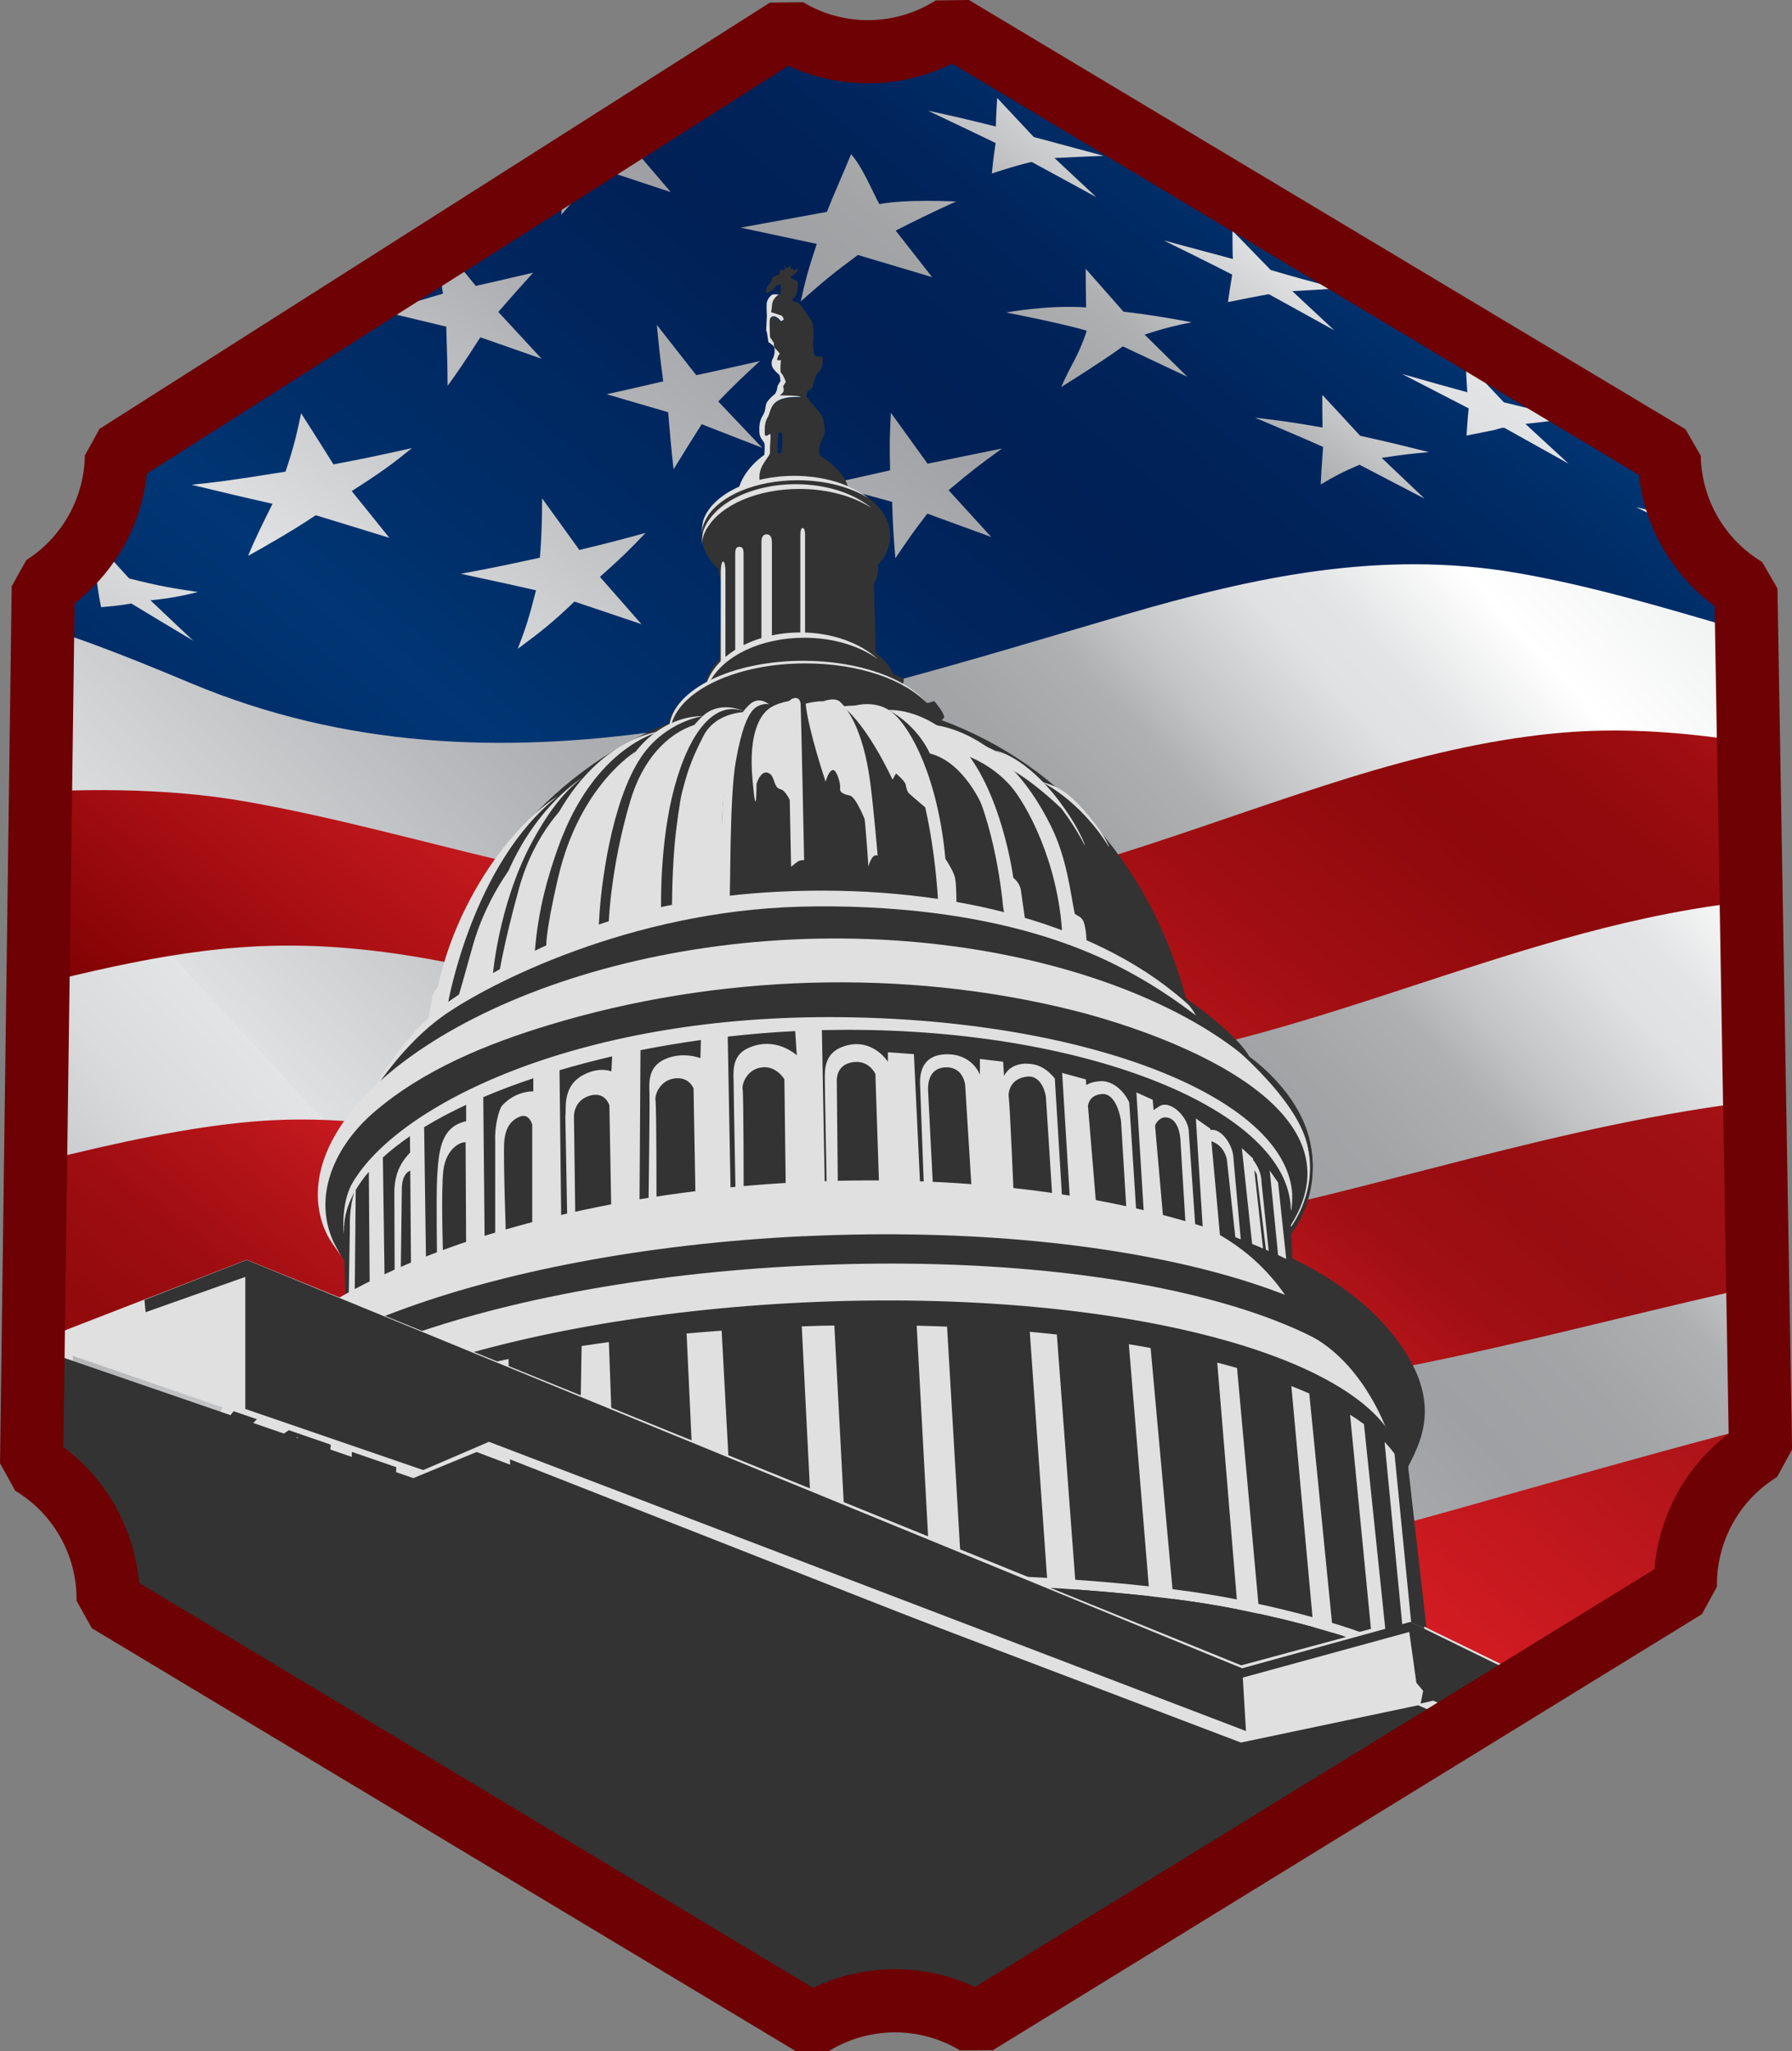 <svg xmlns="http://www.w3.org/2000/svg" xmlns:xlink="http://www.w3.org/1999/xlink" id="b" viewBox="0 0 227.04 259.86"><rect x="0" y="0" width="227.04" height="259.86" fill="#808080" stroke="none"/><defs><clipPath id="d"><path d="m14.75,57.71L99.69,3.71c6.49,3.89,14.62,3.78,21.01-.28l90.78,54.37c.12,6.91,3.79,13.27,9.72,16.82l1.85,109.08c-6.02,3.7-9.64,10.31-9.52,17.38l-89.84,55.24c-6.4-3.85-14.41-3.8-20.78.11L13.7,202.84c.09-7.12-3.6-13.75-9.7-17.41l1.48-111.1c5.69-3.62,9.18-9.87,9.27-16.61Z" style="fill:none; stroke:#6d0104; stroke-linejoin:bevel; stroke-width:8px;"></path></clipPath><linearGradient id="e" x1="-54.31" y1="528.35" x2="-52.14" y2="528.35" gradientTransform="translate(-204979.62 267386.18) rotate(24.71) scale(358.21 -621.94) skewX(26.37)" gradientUnits="userSpaceOnUse"><stop offset="0" stop-color="#898b8d"></stop><stop offset=".1" stop-color="#898b8d"></stop><stop offset=".11" stop-color="#999b9d"></stop><stop offset=".14" stop-color="#c1c2c4"></stop><stop offset=".17" stop-color="#d9dbdc"></stop><stop offset=".19" stop-color="#e3e4e5"></stop><stop offset=".19" stop-color="#dfe0e1"></stop><stop offset=".26" stop-color="#b0b1b4"></stop><stop offset=".3" stop-color="#9ea0a3"></stop><stop offset=".32" stop-color="#a2a4a6"></stop><stop offset=".34" stop-color="#aeb0b2"></stop><stop offset=".35" stop-color="#c3c4c6"></stop><stop offset=".37" stop-color="#e0e1e2"></stop><stop offset=".38" stop-color="#e3e4e5"></stop><stop offset=".4" stop-color="#fff"></stop><stop offset=".43" stop-color="#eff0f0"></stop><stop offset=".46" stop-color="#cacbcd"></stop><stop offset=".49" stop-color="#b1b3b6"></stop><stop offset=".5" stop-color="#a9abae"></stop><stop offset=".52" stop-color="#b1b2b5"></stop><stop offset=".54" stop-color="#bbbcbf"></stop><stop offset=".6" stop-color="#fff"></stop><stop offset=".61" stop-color="#fff"></stop><stop offset=".67" stop-color="#d6d7d9"></stop><stop offset=".7" stop-color="#c0c2c4"></stop><stop offset=".73" stop-color="#c6c8ca"></stop><stop offset=".8" stop-color="#fff"></stop><stop offset=".82" stop-color="#f5f6f6"></stop><stop offset=".86" stop-color="#dddedf"></stop><stop offset=".9" stop-color="#c0c2c4"></stop><stop offset="1" stop-color="#c0c2c4"></stop></linearGradient><linearGradient id="f" x1="-52.57" y1="527.35" x2="-50.39" y2="527.35" gradientTransform="translate(246569.3 181720.23) rotate(-50.87) scale(281.4 -579.66)" gradientUnits="userSpaceOnUse"><stop offset="0" stop-color="#7c0101"></stop><stop offset=".1" stop-color="#7c0101"></stop><stop offset=".1" stop-color="#810203"></stop><stop offset=".14" stop-color="#a90f13"></stop><stop offset=".17" stop-color="#c1181d"></stop><stop offset=".19" stop-color="#cb1b21"></stop><stop offset=".26" stop-color="#a00e12"></stop><stop offset=".3" stop-color="#8e090c"></stop><stop offset=".32" stop-color="#920a0d"></stop><stop offset=".34" stop-color="#9e0d11"></stop><stop offset=".36" stop-color="#b31418"></stop><stop offset=".38" stop-color="#cb1b21"></stop><stop offset=".4" stop-color="#e21f26"></stop><stop offset=".43" stop-color="#d51d24"></stop><stop offset=".46" stop-color="#b9151b"></stop><stop offset=".48" stop-color="#a00f13"></stop><stop offset=".5" stop-color="#980d11"></stop><stop offset=".53" stop-color="#a01014"></stop><stop offset=".54" stop-color="#a71317"></stop><stop offset=".6" stop-color="#e21f26"></stop><stop offset=".61" stop-color="#e21f26"></stop><stop offset=".66" stop-color="#c3181e"></stop><stop offset=".7" stop-color="#ad1419"></stop><stop offset=".73" stop-color="#b2151b"></stop><stop offset=".8" stop-color="#e21f26"></stop><stop offset=".83" stop-color="#d81d23"></stop><stop offset=".87" stop-color="#c0181d"></stop><stop offset=".9" stop-color="#ad1419"></stop><stop offset="1" stop-color="#ad1419"></stop></linearGradient><linearGradient id="g" x1="-53.58" y1="527.41" x2="-51.41" y2="527.41" xlink:href="#f"></linearGradient><linearGradient id="h" x1="-53.62" y1="527.36" x2="-51.45" y2="527.36" xlink:href="#f"></linearGradient><linearGradient id="i" x1="-53.23" y1="527.49" x2="-50.83" y2="527.49" xlink:href="#f"></linearGradient><linearGradient id="j" x1="-54" y1="527.41" x2="-51.84" y2="527.41" gradientTransform="translate(246732.89 181330.22) rotate(-50.87) scale(281.4 -579.66)" gradientUnits="userSpaceOnUse"><stop offset="0" stop-color="#00174b"></stop><stop offset=".1" stop-color="#00174b"></stop><stop offset=".11" stop-color="#001f55"></stop><stop offset=".16" stop-color="#002f6b"></stop><stop offset=".19" stop-color="#003674"></stop><stop offset=".22" stop-color="#002e69"></stop><stop offset=".3" stop-color="#002056"></stop><stop offset=".33" stop-color="#00235a"></stop><stop offset=".36" stop-color="#002c66"></stop><stop offset=".38" stop-color="#003674"></stop><stop offset=".4" stop-color="#003c7e"></stop><stop offset=".43" stop-color="#003979"></stop><stop offset=".47" stop-color="#002a63"></stop><stop offset=".5" stop-color="#00245b"></stop><stop offset=".54" stop-color="#002962"></stop><stop offset=".6" stop-color="#003c7e"></stop><stop offset=".61" stop-color="#003c7e"></stop><stop offset=".62" stop-color="#003b7d"></stop><stop offset=".7" stop-color="#002b65"></stop><stop offset=".73" stop-color="#002d67"></stop><stop offset=".8" stop-color="#003c7e"></stop><stop offset=".85" stop-color="#003575"></stop><stop offset=".9" stop-color="#002b65"></stop><stop offset="1" stop-color="#002b65"></stop></linearGradient><linearGradient id="k" x1="-55.42" y1="528.41" x2="-53.04" y2="528.41" gradientTransform="translate(247354.09 181341.76) rotate(-50.87) scale(281.4 -579.66)" xlink:href="#e"></linearGradient><linearGradient id="l" x1="-55.36" y1="528.38" x2="-53.22" y2="528.38" gradientTransform="translate(247354.09 181341.76) rotate(-50.87) scale(281.4 -579.66)" xlink:href="#e"></linearGradient><linearGradient id="m" x1="-55.37" y1="528.35" x2="-53.18" y2="528.35" gradientTransform="translate(247354.09 181341.76) rotate(-50.87) scale(281.4 -579.66)" xlink:href="#e"></linearGradient><linearGradient id="n" x1="-55.37" y1="528.33" x2="-53.18" y2="528.33" gradientTransform="translate(247354.09 181341.76) rotate(-50.87) scale(281.4 -579.66)" xlink:href="#e"></linearGradient><linearGradient id="o" x1="-55.35" y1="528.33" x2="-53.23" y2="528.33" gradientTransform="translate(247354.09 181341.76) rotate(-50.87) scale(281.4 -579.66)" xlink:href="#e"></linearGradient><linearGradient id="p" x1="-55.36" y1="528.42" x2="-53.22" y2="528.42" gradientTransform="translate(247354.09 181341.76) rotate(-50.87) scale(281.4 -579.66)" xlink:href="#e"></linearGradient><linearGradient id="q" x1="-55.36" y1="528.27" x2="-53.21" y2="528.27" gradientTransform="translate(247354.09 181341.76) rotate(-50.87) scale(281.4 -579.66)" xlink:href="#e"></linearGradient><linearGradient id="r" x1="-55.36" y1="528.43" x2="-53.21" y2="528.43" gradientTransform="translate(247354.09 181341.76) rotate(-50.87) scale(281.4 -579.66)" xlink:href="#e"></linearGradient><linearGradient id="s" x1="-55.37" y1="528.2" x2="-53.2" y2="528.2" gradientTransform="translate(247354.09 181341.76) rotate(-50.87) scale(281.4 -579.66)" xlink:href="#e"></linearGradient><linearGradient id="t" x1="-55.36" y1="528.16" x2="-53.21" y2="528.16" gradientTransform="translate(247354.09 181341.76) rotate(-50.87) scale(281.4 -579.66)" xlink:href="#e"></linearGradient><linearGradient id="u" x1="-55.36" y1="528.12" x2="-53.2" y2="528.12" gradientTransform="translate(247354.09 181341.76) rotate(-50.87) scale(281.4 -579.66)" xlink:href="#e"></linearGradient><linearGradient id="v" x1="-55.37" y1="528.14" x2="-53.2" y2="528.14" gradientTransform="translate(247354.09 181341.76) rotate(-50.87) scale(281.4 -579.66)" xlink:href="#e"></linearGradient><linearGradient id="w" x1="-55.38" y1="528.08" x2="-53.18" y2="528.08" gradientTransform="translate(247354.09 181341.76) rotate(-50.87) scale(281.4 -579.66)" xlink:href="#e"></linearGradient><linearGradient id="x" x1="-55.36" y1="528.27" x2="-53.2" y2="528.27" gradientTransform="translate(247354.09 181341.76) rotate(-50.87) scale(281.4 -579.66)" xlink:href="#e"></linearGradient><linearGradient id="y" x1="-55.36" y1="528.23" x2="-53.2" y2="528.23" gradientTransform="translate(247354.09 181341.76) rotate(-50.87) scale(281.4 -579.66)" xlink:href="#e"></linearGradient><linearGradient id="z" x1="-55.36" y1="528.28" x2="-53.2" y2="528.28" gradientTransform="translate(247354.09 181341.76) rotate(-50.87) scale(281.4 -579.66)" xlink:href="#e"></linearGradient><linearGradient id="aa" x1="-55.37" y1="528.22" x2="-53.2" y2="528.22" gradientTransform="translate(247354.09 181341.76) rotate(-50.87) scale(281.4 -579.66)" xlink:href="#e"></linearGradient><linearGradient id="ab" x1="-55.36" y1="528.31" x2="-53.21" y2="528.31" gradientTransform="translate(247354.09 181341.76) rotate(-50.87) scale(281.4 -579.66)" xlink:href="#e"></linearGradient><linearGradient id="ac" x1="-55.37" y1="528.17" x2="-53.2" y2="528.17" gradientTransform="translate(247354.09 181341.76) rotate(-50.87) scale(281.4 -579.66)" xlink:href="#e"></linearGradient><linearGradient id="ad" x1="-55.36" y1="528.26" x2="-53.21" y2="528.26" gradientTransform="translate(247354.09 181341.76) rotate(-50.87) scale(281.4 -579.66)" xlink:href="#e"></linearGradient><linearGradient id="ae" x1="-55.35" y1="528.29" x2="-53.22" y2="528.29" gradientTransform="translate(247354.09 181341.76) rotate(-50.87) scale(281.4 -579.66)" xlink:href="#e"></linearGradient><linearGradient id="af" x1="-55.37" y1="528.33" x2="-53.19" y2="528.33" gradientTransform="translate(247354.09 181341.76) rotate(-50.87) scale(281.4 -579.66)" xlink:href="#e"></linearGradient><linearGradient id="ag" x1="-55.37" y1="528.18" x2="-53.2" y2="528.18" gradientTransform="translate(247354.09 181341.76) rotate(-50.87) scale(281.4 -579.66)" xlink:href="#e"></linearGradient><linearGradient id="ah" x1="-55.36" y1="528.22" x2="-53.2" y2="528.22" gradientTransform="translate(247354.09 181341.76) rotate(-50.87) scale(281.4 -579.66)" xlink:href="#e"></linearGradient><linearGradient id="ai" x1="-55.36" y1="528.24" x2="-53.2" y2="528.24" gradientTransform="translate(247354.09 181341.76) rotate(-50.87) scale(281.4 -579.66)" xlink:href="#e"></linearGradient><linearGradient id="aj" x1="-55.36" y1="528.38" x2="-53.2" y2="528.38" gradientTransform="translate(247354.09 181341.76) rotate(-50.87) scale(281.4 -579.66)" xlink:href="#e"></linearGradient><linearGradient id="ak" x1="-55.37" y1="528.38" x2="-53.19" y2="528.38" gradientTransform="translate(247354.09 181341.76) rotate(-50.87) scale(281.4 -579.66)" xlink:href="#e"></linearGradient></defs><g id="c"><g style="clip-path:url(#d);"><rect x="130.08" y="-153.9" width="255.52" height="514.47" transform="translate(123.95 346.71) rotate(-83.02)" style="fill:url(#e);"></rect><path d="m480.04,101.51c-11.32-1.39-22.33-4.41-33.34-7.44-11.01-3.03-22.02-6.06-33.34-7.44-5-.61-10.05-.9-15.19-.73-31.15,1.03-58.62,17.3-89,21.54-8.29,1.16-16.5.93-24.64-.04-32.33-3.87-59.88-17.24-87.73-14.48-8.73.87-17.41,3-25.78,5.58-17.1,5.28-33.91,12.32-51.62,15.34-18.84,3.21-37.05-.36-55.38-4.71-10.85-2.57-21.74-5.62-32.72-7.56-10.49-1.86-21.68-1.72-32.27-.9l-3.21,26.2c12.35-2.92,24.33-6.43,37.05-7,15.68-.7,30.23,3.23,45.16,7.44,15.7,4.43,32.01,8.1,48.39,8.4,28.72.53,54.34-13.36,82.01-19.37,7.88-1.71,15.91-2.72,23.98-2.83,4.19-.06,8.32.2,12.41.7,11.17,1.37,21.18,3.69,32.01,6.83,10.83,3.13,21.66,6.27,32.83,7.63,2.75.34,5.52.57,8.31.66,37.1,1.28,70.6-22.09,107.36-22.11,4.79,0,9.56.34,14.33.92,17.76,2.17,35.35,7.7,52.69,11.28,2.85.59,5.7,1.05,8.53,1.4,4.66.57,9.29.83,13.91.84l3.13-25.57c-26.71,6.39-28.87,6.21-36.04,5.62-.6-.06-1.2-.13-1.81-.21Z" style="fill:url(#f);"></path><path d="m288.6,183.09l-49.43-6.05c-11.71,1.99-27.55,6.48-54.49,14.1-13.72,3.88-27.25,7.17-41.61,6.44-2.3-.12-4.58-.32-6.84-.6-13.67-1.67-26.68-6-40-9.67-8.41-2.32-16.91-4.57-25.52-5.62-5.7-.7-11.46-.87-17.27-.18-11.46,1.36-22.72,4.36-33.86,7.33-2.91.78-30.85,8.4-30.91,8.39.54,1.9,1.27,4.43,1.83,6.32.55,1.87,1.3,4.36,1.87,6.21.57,1.83,1.33,4.26,1.92,6.08.58,1.78,1.37,4.15,1.97,5.92,33.61-5.9,64.79-24.31,100.39-19.96.55.07,1.09.14,1.65.22,20.28,3.15,39.32,11.44,59.65,14.35,1.05.15,2.09.29,3.13.42,9.55,1.17,18.69,1.26,32-1.21,22.92-4.71,44.63-13.97,67.68-18.22,11.61-2.15,20.13-1.86,27.13-1,1.54.19,3,.41,4.41.63l1.52-12.44c-1.68-.47-3.41-.95-5.21-1.46Z" style="fill:url(#g);"></path><path d="m177.21,241.6c-11.1-1.36-21.91-4.43-32.71-7.51-10.8-3.08-21.61-6.15-32.71-7.51-5.52-.68-11.1-.92-16.8-.54-35.22,3.3-67.25,21.38-103,22.19.59,1.5,1.39,3.49,2,4.98.61,1.44,1.44,3.37,2.08,4.8.63,1.39,1.48,3.25,2.13,4.63.65,1.35,1.53,3.14,2.2,4.49.19.02.39.05.58.07,6.11.75,13.86.72,22.2-.62,12.72-2.05,34.74-7.14,80.17-17.43,18.39-4.09,26.68-3.41,33.59-2.56.41.05.82.1,1.22.15,20.92,2.62,40.47,11,61.19,14.42,1,.14,2.19.31,3.56.48,6.53.8,17.05,1.55,30.17-.86,13.93-2.56,27.35-6.98,40.85-11.12l3.41-27.87c-29.64,4.91-57.15,19.65-87.67,20.54-4.2.05-8.35-.21-12.45-.72Z" style="fill:url(#h);"></path><path d="m259.28,139.36c-29.17-3.57-53.82,2.45-77.61,8.58-23.8,6.13-46.74,12.36-72.49,9.21-1.26-.15-2.53-.33-3.81-.53-19.27-3.38-37.5-11.78-56.98-14.16-4.53-.55-9.12-.78-13.81-.55-29.07,1.44-83.07,23.41-112.88,27.48l107.03.96c.15-.04.31-.08.46-.11,21.34-5.33,30.12-7.52,43.93-5.83,9.66,1.18,21.77,4.26,42.35,9.49,4.19,1.02,8.36,1.76,12.51,2.27,25.98,3.18,51.25-2.91,76.51-9,25.27-6.09,50.53-12.18,76.51-9,2.78.34,5.58.79,8.38,1.35l1.65-13.48c-3.12-.57-6.25-1.29-9.38-2.17-7.77-2.17-15.2-3.63-22.37-4.51Z" style="fill:url(#i);"></path><path d="m233.08,51.54c-2.14-5.82-4.09-11.71-5.92-17.64-6.67-21.65-12.39-43.69-18.88-65.34L18.03-54.73,1.74,78.39c6.61,1.73,13.58,4.44,22.4,8.14,39.29,16.48,79.92,2.58,118.44-8.68,16.47-4.81,32.35-8.19,49.43-5.3,18.42,3.12,37.16,11.07,55.67,13.85-.01-.03-9.49-20.97-14.6-34.86Z" style="fill:url(#j);"></path><path d="m8.66,21.84l-.21,1.75c.86.29,1.7.57,2.45.82l-2.24-2.57Z" style="fill:url(#k);"></path><path d="m15.23,56.58l-4.73-5.66c2.57-1.17,6.1-2.77,9.83-4.98-7.2,1.2-9.53,1.48-12,1.77-.69-1.2-1.54-2.66-2.34-4.05l-1.24,10.16c1.02-.49,1.56-.79,1.57-.8,2.67,1.08,6.23,2.52,8.92,3.56Z" style="fill:url(#l);"></path><path d="m25.08,75c-3.2-.48-4.81-.73-8.72-1.72-1.42-1.57-3.33-3.65-4.74-5.23.03,1.21.05,2.36.28,3.85-2.47-.81-3.97-1.3-7.58-2.73,2.39,1.41,5.58,3.28,7.98,4.68.08.59.26,1.97.51,3.07,2.61-.21,3.81-.47,3.82-.47,2.35,1.42,5.49,3.32,7.85,4.72l-5.42-5.12c1.5-.16,3.19-.34,6.02-1.05Z" style="fill:url(#m);"></path><path d="m52.17,56.77c-5.13,1.14-6.43,1.39-9.92,2.06-1.22-1.95-2.85-4.54-4.1-6.48-.49,2.33-.88,4.18-1.98,7.4-7.44,1.2-9.03,1.36-11.91,1.66,3.07.75,7.18,1.72,10.27,2.41-1.15,2.31-2.34,4.69-3.09,6.59,1.73-.96,5.33-2.97,8.56-5.14,2.81.86,6.54,2,9.34,2.87l-4.78-5.93c3.76-2.4,5.13-3.41,7.62-5.43Z" style="fill:url(#n);"></path><path d="m63.14,39.51q1.9-2.19,4.4-4.96c-3.16.74-6.53,1.51-7.26,1.67-1.55-1.89-3.6-4.41-5.15-6.3.69,5.39.99,7.27.99,7.28-4.55,1.36-5.73,1.69-7.68,2.24,2.7.65,5.4,1.29,8.1,1.94.14,4.52.15,4.99.17,7.5,1.26-1.76,1.79-2.49,4.15-6.15,2.33.82,5.43,1.91,7.76,2.72l-5.49-5.94Z" style="fill:url(#o);"></path><path d="m9.66,13.64l-.2,1.65c.7-.67,1.34-1.33,2.15-2.17-.77.21-1.4.38-1.95.52Z" style="fill:url(#p);"></path><path d="m81.8,67.51c-4.59,1.25-5.71,1.51-8.4,2.16-1.42-1.97-3.29-4.58-4.72-6.54-.01,2.32-.02,4.33-.28,7.52-4.94,1.08-6.25,1.33-10.02,2.04,5.2,1.12,6.95,1.5,9.53,2.09-.86,3.38-1.21,4.55-2.32,7.42,2.76-2.04,4.38-3.29,7.19-5.99,2.55.85,5.95,2,8.49,2.86l-5.26-5.99c2.88-2.56,3.87-3.56,5.78-5.57Z" style="fill:url(#q);"></path><path d="m15.16,5.19c1.78-2.85,1.93-3.08,3.59-5.63,2.25.87,5.24,2.02,7.49,2.89l-5.4-5.71c2.4-2.44,2.83-2.83,5.21-5.01-2.65.58-5.29,1.18-7.95,1.75-1.45-1.87-3.39-4.35-4.84-6.22.24,2.98.3,3.6.74,7-.68.16-1.36.32-2.03.48l-.31,2.51c1.03.3,2.03.59,2.92.84.18,2.47.25,3.49.57,7.1Z" style="fill:url(#r);"></path><path d="m163.72,36.88c3.22-.16,3.73-.21,5.64-.35-3.85-1.03-5.03-1.35-8.36-2.32-1.45-1.49-3.39-3.49-4.85-4.98,0,3.09.05,3.54.05,3.58-2.91-.78-5.83-1.57-8.75-2.35,2.89,1.44,5.79,2.85,8.67,4.33-.15.87-.39,2.33-.54,3.48,4.1-.83,5.18-1,5.18-1,2.48,1.37,5.79,3.2,8.28,4.57l-5.31-4.96Z" style="fill:url(#s);"></path><path d="m181.07,57.28c-4.11-1.02-4.74-1.18-8.74-2.07-1.44-1.56-3.35-3.64-4.8-5.19,0,1.38,0,2.76.03,4.14-3.48-.6-4.62-.77-6.92-1.05-.48-.06-1.01-.12-1.63-.2,4.38,1.86,6.78,2.88,8.62,3.71-.2,2.76-.26,3.76-.3,4.75,1.6-.94,2.69-1.56,4.92-2.49,2.47,1.28,5.77,3,8.24,4.29l-5.44-5.17c2.77-.42,3.86-.53,6.03-.73Z" style="fill:url(#t);"></path><path d="m212.18,45.08c1.21-.61,3.71-1.87,6.24-3.63q-3.52.35-8.84.58c-1.41-1.75-3.27-4.09-4.71-5.82q.03,1.61-.33,5.75c-2.82-.07-4.86-.12-8.94-.5,2.63,1.05,6.14,2.42,8.78,3.44-.54,3.69-.64,4.8-.64,4.8,1.83-.85,2.75-1.28,5.33-2.82,2.51,1.1,5.86,2.57,8.38,3.65l-5.28-5.45Z" style="fill:url(#u);"></path><path d="m199.11,52.92c-3.32-.7-4.81-1.02-8.57-1.95-1.45-1.53-3.38-3.57-4.83-5.11.06,1.7.06,1.88.19,3.83-2.39-.65-4.11-1.12-8.28-2.32,2.53,1.31,5.92,3.06,8.45,4.36-.11,1.24-.18,1.99-.27,3.45,1.2-.24,2.4-.47,3.59-.72.36-.08.82-.31,1.19-.26h.02c2.44,1.36,5.69,3.18,8.13,4.54l-5.47-5.04c2.83-.3,3.59-.41,5.84-.78Z" style="fill:url(#v);"></path><path d="m223.25,70.06c2.91-.62,3.64-.81,6.09-1.53l-.67-.08c-3.15-.39-4.55-.58-8.14-1.21-1.45-1.6-3.38-3.73-4.82-5.34,0,1.86,0,2.15.05,4.31-2.42-.52-4.51-.97-8.48-1.97,2.57,1.27,6.01,2.96,8.58,4.22-.18,2.81-.17,3.72-.17,3.72,1.79-.44,2.72-.68,4.78-1.33,2.47,1.31,5.76,3.06,8.23,4.37l-5.46-5.17Z" style="fill:url(#w);"></path><path d="m118.1,35.11l-4.62-5.9c5.22-2.65,7.66-3.68,7.66-3.68,0,0-6.25-.34-9.73.33-1.03-1.92-2.14-4.69-3.58-6.33-1,2.44-2.09,4.85-3.07,7.31-3.64.66-7.27,1.34-10.92,2,2.89.62,6.75,1.45,9.64,2.06-1.09,3.31-1.34,4.19-2.03,7.28,3.27-2.87,4.09-3.53,7.24-5.88,2.82.84,6.58,1.97,9.41,2.81Z" style="fill:url(#x);"></path><path d="m126.97,56.81c-3.15.63-6.29,1.3-9.45,1.93-1.39-1.94-3.26-4.51-4.65-6.45-.15,3.13-.18,3.7-.1,7.29-2.64.59-5.28,1.2-7.93,1.76,2.46.67,5.73,1.57,8.19,2.24.11,3.25.16,4.12.41,7.14,1.81-2.67,2.24-3.3,4.05-5.65,2.43.89,5.67,2.08,8.1,2.96l-5.41-5.93c3.09-2.59,3.73-3.06,6.78-5.29Z" style="fill:url(#y);"></path><path d="m96.27,45.74c-2.69.6-5.37,1.22-8.06,1.79-1.5-1.91-3.5-4.46-4.99-6.37.29,3.03.35,3.67.81,7.15-2.39.55-4.78,1.12-7.18,1.63,2.34.69,5.46,1.6,7.8,2.28.15,1.8.41,4.83.69,7.23q2.08-3.39,3.56-5.71c2.3.9,5.37,2.09,7.67,2.99l-5.57-5.87c2.42-2.48,2.86-2.88,5.27-5.11Z" style="fill:url(#z);"></path><path d="m150.97,40.82c-3.86-.7-4.81-.86-8.63-1.34-1.43-1.63-3.34-3.8-4.79-5.43,0,1.63.03,3.25.06,4.89-4.98-.33-10.13.65-10.13.65,0,0,7.2,1.39,10.2,2.31-.43,1.45-1.28,3.28-2.01,4.6-.41.74-1.23,2.54-1.23,2.54,0,0,5.3-3.3,7.82-5.16,2.45,1.15,5.72,2.69,8.17,3.85l-5.41-5.34c2.93-.95,4.13-1.19,5.94-1.56Z" style="fill:url(#aa);"></path><path d="m101.19.93c-1.39-1.51-3.24-3.53-4.63-5.05-.06,1.4-.07,1.69-.1,4.01-3.32-.57-4.46-.75-6.75-1.03-.51-.06-1.08-.13-1.74-.21,4.18,1.77,6.71,2.83,8.49,3.63-.33,2.94-.45,4.6-.46,4.61,1.65-.91,2.75-1.52,4.98-2.4,2.43,1.25,5.68,2.93,8.1,4.2l-5.27-5.03c2.82-.4,3.91-.48,6.08-.64-4.2-1.06-5.01-1.25-8.71-2.09Z" style="fill:url(#ab);"></path><path d="m193.94,12.67c-2.75.57-4.91,1.02-8.91,1.57,2.61.71,6.11,1.63,8.73,2.3-.53,4.59-.7,6.53-.7,6.55,3-2.65,4.57-4.23,5.37-5.1,2.49.84,5.81,1.95,8.31,2.77l-5.22-5.77c2.26-1.9,4.51-3.86,6.68-5.83-2.29.66-5.13,1.48-9.27,2.51-1.36-1.92-3.17-4.47-4.52-6.39-.14,1.91-.29,4.07-.47,7.39Z" style="fill:url(#ac);"></path><path d="m130.98,17.36c-1.39-1.49-3.25-3.47-4.64-4.95-.15,2.33-.17,3.6-.17,3.62-4.31-1.07-5.1-1.25-8.61-2.01,4.05,1.92,6.97,3.31,8.58,4.1-.27,1.82-.41,3.11-.48,3.86,3.83-1.26,5.06-1.46,5.06-1.46,2.45,1.34,5.72,3.12,8.17,4.45l-5.29-4.95c2.07-.11,4.15-.19,6.23-.28-2.95-.79-5.9-1.59-8.84-2.38Z" style="fill:url(#ad);"></path><path d="m114.74,1.07c2.8-.46,4.91-.85,4.91-.86,2.39,1.34,5.58,3.11,7.98,4.44L122.33-.23c2.87-.25,3.57-.33,5.87-.66-3.31-.72-4.81-1.05-8.51-1.98-1.4-1.49-3.27-3.47-4.66-4.95,0,1.55,0,1.79.05,3.66-2.05-.57-3.99-1.1-8.23-2.34,2.5,1.29,5.83,3.01,8.33,4.3-.11.73-.36,2.45-.45,3.29Z" style="fill:url(#ae);"></path><path d="m77.65,15.2c-1.2-1.91-2.82-4.45-4.01-6.37-.78,3.12-.95,3.77-1.51,7.27-3.03.6-6.06,1.25-9.09,1.85,2.6.64,6.08,1.49,8.68,2.12-.39,3.24-.47,4.11-.6,7.13,1.64-1.9,2.64-3.05,5.33-5.69,2.57.85,5.98,1.98,8.54,2.83l-4.98-5.83c3.9-2.54,4.87-3.1,8.83-5.34-3.73.66-7.46,1.35-11.19,2.03Z" style="fill:url(#af);"></path><path d="m179.1,28.21c-1.38-1.64-3.23-3.83-4.61-5.47-.13,2-.16,2.42-.26,4.84-2.73-.37-4.7-.64-8.65-1.4,2.58,1.17,6.02,2.72,8.6,3.88-.15,1.16-.43,3.33-.47,4.04,2.53-.8,2.86-.93,5.08-1.83,2.47,1.21,5.75,2.83,8.22,4.03l-5.29-5.21c3.04-1.01,3.81-1.32,6.42-2.47-3.56-.05-5.16-.08-9.03-.41Z" style="fill:url(#ag);"></path><path d="m163.83,1.4q-1.67.12-8.74.43c2.61.83,6.09,1.98,8.69,2.89-.1,1.87-.56,3.68-.84,5.52,4.8-2.93,5.4-3.8,5.4-3.8,2.45.97,5.72,2.25,8.17,3.2l-5.23-5.55c2.01-1.4,3.87-2.76,6.41-4.83-4.7,1.01-5.44,1.13-9,1.68-1.36-1.82-3.19-4.24-4.55-6.07-.23,4.19-.26,4.86-.31,6.51Z" style="fill:url(#ah);"></path><path d="m149.16,13.1c-1.39-1.55-3.25-3.61-4.64-5.17-.07,1.86-.07,2.06-.09,4.13-2.9-.64-4.65-1.03-8.41-2,2.53,1.25,5.91,2.91,8.45,4.15-.28,2.65-.32,3.54-.32,3.54.87-.19,2.32-.5,3.77-.89.32-.09.75-.33,1.09-.29,2.42,1.29,5.65,3.01,8.08,4.29l-5.28-5.01c2.93-.55,3.66-.73,6.12-1.4-2.84-.36-4.71-.6-8.76-1.35Z" style="fill:url(#ai);"></path><path d="m56.09,2.5c-3.1.61-6.2,1.26-9.3,1.87-1.35-1.88-3.16-4.39-4.5-6.29-.17,2.97-.21,3.68-.15,7.14-2.59.58-5.18,1.18-7.78,1.73,2.4.65,5.61,1.52,8.01,2.17.07,2.76.09,3.51.34,6.98,1.21-1.76,2.08-3.03,4.02-5.53,2.37.86,5.54,2.02,7.92,2.87l-5.25-5.78c2.97-2.46,3.65-2.96,6.7-5.17Z" style="fill:url(#aj);"></path><path d="m32.33,32.24c2.36.82,5.5,1.91,7.85,2.74l-5.36-5.88c2.27-2.46,2.85-3.14,5.01-5.64-4.65,1.4-5.42,1.62-7.72,2.27-1.46-1.94-3.42-4.52-4.88-6.46.16,2.03.36,4.55.51,7.5-4.12,1.1-4.37,1.15-8.37,2.1,3.95.92,7.36,1.71,8.5,2-.18,2.96-.27,4.29-.73,7.36,1.62-1.67,2.78-2.88,5.18-5.98Z" style="fill:url(#ak);"></path><path d="m146.88,139.68l.11,1.74c.11.25.16.4.16.4l-.27-2.14Z" style="fill:none;"></path><path d="m96.34,61.08c-.38-2.17,1.29-3.15,1.26-3.84-.03-.69.1-1.83.07-2.23-.02-.16-.14-.07-.29.02-.2.13-.43.26-.44-.26-.03-.76.06-1.47.43-2.06.13-.21.26-.96.6-1.43.9-1.26,3.53-.96,3.53-.96.3-.37-2.63-.3-2.63-.3,0,0,.4-.23.47-.57.07-.35-.08-.54-.08-.54l.36-.6s-.36-.98-.58-1.1c-.22-.12-.03-1.66-.03-1.66,0,0-.53.07-.5-.06.16-.65.37-.77.37-.77,0,0-.41-.46-.63-.69-.22-.24-.13-.64-.13-.64l-.5-.76s-.06-1.73-.03-2.16c.03-.43.57-.7,1.3.16.16.19.5-.26.5-.26l-.23-.43-1.4-.47s.1-.4.14-.93c.03-.53.4-.93.63-1.13.05-.04.15-.07.27-.08-.24-.03-.87-.1-1.04.04-.23.2-.6.6-.63,1.13-.03.53.03,1.5.03,1.5l-.09,1.79.12.48.17,1.08s.35.2.57.43c.22.24.2.37.2.37,0,0,.1.72-.23,1.3-.34.57.03,1.2.03,1.2,0,0,.48.61.7.73.22.11.25.89.25.89l-.36.6s-.02.15-.09.5c-.07.33-.3.6-.3.6,0,0-.38.22-.9.9-.35.46-.13,1.06-.6,1.79-.38.59-.46,1.29-.43,2.06.04.9.64,1.16.67,1.56.03.4-.03,1.34-.03,1.34,0,0-2.69,1.78-3.29,4.45l2.82-1.01Z" style="fill:#e0e0e0;"></path><path d="m103.85,57.68s-.14-.64.03-1.3c.16-.67.5-.87.6-1.69.08-.62-.17-1.83-.5-2.26-.77-1.01-1.1-1.23-1.83-2.2,0,0,.03-.8.5-.89.5-.1.46-1.71,1.06-2.2.6-.48.59-1.74.5-1.93l-.03-.02-.04-.03c-.06-.01-.16,0-.26.01-.24.03-.55.06-.69-.23-.24-.48-.16-1.9-.16-1.9,0,0,.2-1.79-.29-2.51-.48-.72-1.2-1.79-1.2-1.79,0,0-.35-.42-.6-.48-.25-.06-.41-.03-.41-.03,0,0-.28-.32.03-.5.23-.13.33-.38.38-.55.12-.48.15-.91.15-.91l-.03-.54s-.23-.37-.7-.37c-.12-.06-.05-.23-.23-.26,0,0,.97-.59.97-.93,0-.16-.3-.03-.57.04l-.07-.2-.23.03c-.18-.06.04-.4.04-.4l-.3.13-.26.2-.26-.4s.05.56-.1.64c-.16.07-.47-.04-.47-.04l-.16.57-.88.4-.05.4-.6.76s-.3.83,0,.83c.2,0,.11-.06.31-.18.11-.07.22-.13.31-.18.27-.14.57-.64.57-.64l.56-.09v.42l-.03.28-.09.65v.02s-.1-.01-.1-.01c-.12.01-.21.03-.27.08-.23.2-.6.6-.63,1.13-.03.53-.13.93-.13.93l1.4.47.23.43s-.33.46-.5.26c-.73-.86-1.26-.6-1.3-.16-.03.43.04,2.16.04,2.16l.5.77s-.09.39.13.63c.22.24.63.7.63.7,0,0-.2.11-.37.76-.03.13.5.07.5.07,0,0-.18,1.54.04,1.66.22.12.58,1.1.58,1.1l-.37.6s.15.19.08.54c-.06.33-.47.57-.47.57,0,0,2.93-.07,2.63.3,0,0-2.63-.3-3.52.96-.33.47-.47,1.22-.6,1.43-.38.59-.46,1.3-.43,2.06.01.52.24.38.43.26.15-.1.28-.2.3-.03.04.4-.09,1.54-.06,2.22.03.69-1.66,1.69-1.3,3.72l11.15.62c0-.05-.3-1.85-3.54-3.94Zm-4.79-.57c-.06.33-.47.53-.54.13-.06-.4.1-2.32.1-2.32.06-.22.11-.18.2-.13.04.03.09.04.16.03.2-.04.13,1.96.07,2.29Z" style="fill:#333;"></path><path d="m166.31,147.98c.06-7.1-5.08-11.7-8.13-14.01,0,0-1.85-2.45-3.25-3.65-3.47-2.98-4.6-3.58-4.6-3.58-4.16-16.1-15.09-29.67-31.15-35.55.28.1.45-.38.45-.38-.17-.67-.74-1.34-1.23-1.95-.05-.06-.26.01-.47.09-.18.06-.37.13-.46.1,0,0-.64-.62-.96-.88l-1.4-1.03s-.55-.2-.66-.26c-.19-.1.21-.82.01-.91-.4-.2-.82-.38-1.27-.55-.43-1.01-1.21-1.93-2.23-2.73l-.24-8.7c.34-.6.54-1.25.54-1.93,0-.16-.02-.32-.04-.48,1-1.1,1.58-2.36,1.58-3.71,0-4.14-5.35-7.49-11.93-7.49s-11.94,3.36-11.94,7.49c0,1.57.78,3.03,2.1,4.23,0,.57.14,1.11.39,1.62l-.26,9.74c-.86.88-1.44,1.86-1.67,2.92-.56.3-1.07.63-1.53.97-1.63,1.21-3.04,2.7-3.19,4.24-15.63,6.29-27.27,20.49-30.07,37.72-3.23,2.88-5.89,6.06-7.86,9.52-4.27,3.98-5.57,8.98-5.43,13.59.08,2.61.71,4.94,2.21,7.26l.17,4.66c9.98,9.19,35.04,14.55,60.35,13.77,34.74-1.06,62.02-14.56,62.16-30.14Z" style="fill:#333;"></path><path d="m151.15,127.82c2.51,2.37,4.47,3.95.08.61-3.41-2.6-7.91-5.5-13.25-7.74-11.96-5.03-25.93-6.11-36.61-5.83-21.57.59-39.42,9.75-45.12,13.76-3.67,2.58-6.76,6.41-8.51,8.98,0,0,.47,0-1.05,1.51.7-1.16,4.06-8.03,10.5-12.47,11.35-7.84,24.6-13.18,43.49-13.76,19.87-.62,38.95,4.08,50.49,14.94Z" style="fill:#e0e0e0;"></path><path d="m88.26,91.77s-5.87,1.15-8.41,9.72-2.74,15.6-2.74,15.6l5.71-1.87s1.32-17.94,5.43-23.45Z" style="fill:#e0e0e0;"></path><path d="m80.55,95.19s-7.09,4.24-9.82,15.92c-1.78,7.61-1.51,9.03-1.51,9.03l4.94-2.3s1.84-16.35,6.38-22.65Z" style="fill:#e0e0e0;"></path><path d="m72.07,101.57s-4.29,3.67-6.3,10.93-2.54,10.93-2.54,10.93l3.32-2.19s2.1-13.38,5.51-19.68Z" style="fill:#e0e0e0;"></path><path d="m66.15,108.1s-4.29,4.63-6.3,11.89-1.98,6.88-1.98,6.88l3.26-2.33s1.6-10.14,5.01-16.44Z" style="fill:#e0e0e0;"></path><path d="m94.71,90.2s-3.94-.17-5.6,3.06-2.1,4.81-2.71,7.17c-.23.88-.74,4.31-.95,6.85-.34,4.25-.31,8.03-.31,8.03l7.02-1.44s-2.7-14.22,2.54-23.66Z" style="fill:#e0e0e0;"></path><path d="m100.5,88.73s-2.34.21-3.46,1.38c-.56.58-2.24,2.53-1.71,8.57.52,6.03.52.61.52.61,0,0,.61-2.1,1.75-1.22.54.42.44,1.75,1.31,1.92s1.92,3.06,1.92,3.06l-.33-14.32Z" style="fill:#e0e0e0;"></path><path d="m102.06,89.15s2.56-.76,3.61.11c.54.45,2.52,3.99,3.25,6.71.67,2.51.96,8.63.96,8.63,0,0-1.34-3.64-2.22-3.82s-1.31-.44-1.22-.96-.44-2.27-.87-2.27c-.61,0-.96,1.49-.96,1.49,0,0-2.19-6.47-2.54-9.88Z" style="fill:#e0e0e0;"></path><path d="m106.78,89.5s4.42-.92,6.93,2.8c1.93,2.85,4.31,10.65,4.31,10.65,0,0-2.58-2.17-2.84-2.43s-.35-.7-.44-1.14-1.22-1.4-1.22-1.4l-.44.79s-3.06-6.73-6.3-9.27Z" style="fill:#e0e0e0;"></path><path d="m112.54,89.94s8.23,1.73,10.59,8.11c2.02,5.45,1.4,4.22,1.4,4.22,0,0-2.31-5.71-6.73-6.82,0,0-1.4-3.44-5.26-5.51Z" style="fill:#e0e0e0;"></path><path d="m124.52,94.36s8.09,3.51,9.89,8c0,0-4.11-4.02-7.52-5.51l-2.37-2.49Z" style="fill:#e0e0e0;"></path><path d="m89.03,90.73s-4.9-.35-8.74,4.81c-4.57,6.13-5.6,18.19-5.6,18.19,0,0-1.31,1.05-1.4,2.01-.21,2.35-.09,2.36-.09,2.36,0,0,2.54,2.36,2.71-1.57s1.49-14.95,5.33-20.64c3.06-4.52,7.78-5.16,7.78-5.16Z" style="fill:#e0e0e0;"></path><path d="m69,106.55c-1.73,4.08-2.54,8.31-2.95,11.22-.34.34-.76.88-.81,1.46-.09.96-.09,2.54-.09,2.54l.41-.11-.7,1.25,1.98-.93.93-1.52c.41-5.26,1.7-9.64,2.95-13.12,4.62-12.94,12.97-14.69,12.97-14.69,0,0-9.09.7-14.69,13.9Z" style="fill:#e0e0e0;"></path><path d="m61.67,119.81c-.25.01-.56.12-.71.56-.26.79-.52,4.63-.52,4.63l1.17-.47.79-.65s.68-9.2,5.02-17.24c1.58-2.94,3.74-6.22,6.41-8.14,0,0-9.73,5.73-12.14,21.3Z" style="fill:#e0e0e0;"></path><path d="m63.76,107.43c-3.17,4.04-6.69,10.2-8.29,17.59-.3.36-.67.88-.72,1.38-.09.87-.52,2.8-.52,2.8l.62-.52v.08s1.91-1.66,1.91-1.66c0,0,3.06-17.66,13.9-26.23,0,0-3.21,1.85-6.91,6.56Z" style="fill:#e0e0e0;"></path><path d="m94.28,90.11s-2.97-1.49-5.25.61-5.86,7.17-6.12,20.46c0,0-.7.26-.87,1.14s-.26,3.12-.26,3.12l1.98-.35s-.23-8.28,1.69-15.36c1.94-7.15,5.16-11.02,8.83-9.62Z" style="fill:#e0e0e0;"></path><path d="m95.94,89.5c.45-.24,1.09-.41,1.49-.26,0,0-1.22-1.14-2.45,0-.72.67-2.45,2.19-3.24,10.41-.31,3.22-.37,7.6-.35,9.44.03,2.3.89,5.97,1.03,4.96.17-1.23-.03-12.95.81-17.64.7-3.94,1.56-6.29,2.71-6.91Z" style="fill:#e0e0e0;"></path><path d="m112.54,89.94s4.57-.35,9,4.32c5.36,5.65,6.84,16.93,6.84,16.93,0,0,.82.62.96,1.57.34,2.34.52,3.63.52,3.63,0,0-2.4,2.21-2.79-1.71-.39-3.92-1.79-13.6-5.95-19.06-3.31-4.35-8.58-5.68-8.58-5.68Z" style="fill:#e0e0e0;"></path><path d="m137.21,116.61c-.26-.52-.7-.55-1.05-.87-.57-2.88-1.02-7.04-2.97-11.02-6.32-12.88-15.48-12.94-15.48-12.94,0,0,.44.13,1.16.45.64.56,3.74,3.57,3.74,3.57,0,0,3,.99,5.45,3.79,1.9,2.17,6.04,9.51,6.53,18.89l1.52,1.17,1.57-.12s-.03-2.05-.46-2.91Z" style="fill:#e0e0e0;"></path><path d="m133.37,100.43c3.32,4.09,4.26,7.01,4.07,6.66-2.46-4.67-6.05-9.03-11.33-11.99,0,0,3.15.44,7.26,5.33Z" style="fill:#e0e0e0;"></path><path d="m138.61,104.19c1.75,2.27,1.92,3.15,1.92,3.15-3.85-6.21-8.75-8.38-8.75-8.38,1.49.59,3.17.48,6.82,5.23Z" style="fill:#e0e0e0;"></path><path d="m107.53,89.62s3.16-1.3,5.55.67c2.39,1.97,5.77,8.39,6.7,18.51,0,0,.98,1.46,1.2,2.32.22.86.2,3.63.2,3.63l-2.33-.58s-.4-8.86-2.71-15.83c-2.34-7.04-5.16-9.18-8.61-8.72Z" style="fill:#e0e0e0;"></path><path d="m104.08,88.92s1.6-.69,2.33-.03c.74.66,2.94,3.19,3.87,10.4.41,3.2.92,9.11.92,9.11-.75-.37-1.18,1.38-1.18,1.38,0,0-.57-9.88-1.66-14.52-.92-3.89-3.15-6.73-4.28-6.35Z" style="fill:#e0e0e0;"></path><path d="m100.57,88.45s.82-.26.87.79c.06,1.05.44,19.73.44,19.73,0,0-.48-.05-.81.18-.42.29-.84.66-.84.66,0,0-.42-19.86-.37-20.56.05-.7.71-.79.71-.79Z" style="fill:#e0e0e0;"></path><path d="m178.36,185.5c.21-.37.38-.74.55-1.12.57-1.45,1-3.1.92-4.64-.83-14.53-34.45-24.8-75.84-23.22-.72.03-1.44.06-2.15.09-40.18,1.91-72.63,14.27-75.28,28.16,0,.3,0,.61.01.92.16,3.27,1.46,6.36,3.75,9.23l2.96,16.14,124.76,4.31,23.21-4.55-2.88-25.32Z" style="fill:#333;"></path><path d="m97.79,68.65c0-.73-.3-.96-.66-.96s-.66.23-.66.96v12.37c.43-.12.87-.23,1.33-.32v-12.06Z" style="fill:#e0e0e0;"></path><path d="m94.21,70.11c0-.73-.24-.83-.53-.83s-.53.1-.53.83v12.27c.33-.19.69-.37,1.06-.54v-11.72Z" style="fill:#e0e0e0;"></path><path d="m91.92,72.46c0-.73-.13-1.33-.3-1.33s-.3.59-.3,1.33v11.08c0,.07-.03.66-.03.72.18-.18.41-.58.62-.75v-11.05Z" style="fill:#e0e0e0;"></path><path d="m102,80.33v-12.48c0-.73-.13-.96-.3-.96s-.3.23-.3.96v12.48c.09,0,.18,0,.27,0,.11,0,.22,0,.33,0Z" style="fill:#e0e0e0;"></path><path d="m85.07,91.72c1.23-4.35,8.36-7.68,16.96-7.68,6.8,0,12.67,2.08,15.45,5.1-2.54-3.19-8.62-5.43-15.71-5.43-8.94,0-16.27,3.56-16.94,8.08-.03.22.11.37.24-.07Z" style="fill:#e0e0e0;"></path><path d="m89.94,86.35c1.74-3.24,6.43-5.56,11.95-5.56,3.69,0,7,1.04,9.32,2.7-2.23-2.04-5.78-3.37-9.79-3.37-5.86,0-10.76,2.82-11.95,6.58l.47-.35Z" style="fill:#e0e0e0;"></path><path d="m89.59,66.91c1.71-2.9,6.29-4.97,11.69-4.97,3.61,0,6.86.93,9.13,2.41-2.18-1.82-5.66-3.01-9.58-3.01-5.74,0-10.53,2.52-11.7,5.88-.18.51-.25,1.79-.25,1.89.05-.77.29-1.51.7-2.21Z" style="fill:#e0e0e0;"></path><path d="m89.58,65.51c1.67-2.72,6.17-4.67,11.48-4.67,3.55,0,6.73.88,8.96,2.27-2.14-1.71-5.55-2.83-9.4-2.83-5.63,0-10.33,2.37-11.48,5.53-.17.48-.25,1.68-.24,1.78.05-.73.29-1.42.69-2.07Z" style="fill:#e0e0e0;"></path><path d="m181.81,217.95l6.23,2.44c2.85-2.27,5.82-4.38,9.04-6.14.02-.01.05-.02.07-.04l-18.7-9.12-21.25,5.62-125.94-51.12-26.09,10.13,4.07,20.59v-18.54l44.93,15.46,8.02-3.31,97.18,38.21,22.45-4.19Z" style="fill:#e0e0e0;"></path><path d="m163.6,156.04c1.6-1.71,2.49-5.87,2.41-8.43-.5-15.1-29.23-29.8-63.95-28.66-34.72,1.14-62.29,17.69-61.79,32.79.04,1.07.27,3.4,1.71,5.59.27.41,1.4,2.01,1.4,2.01-1.66-2.45-1.82-5.11-1.58-6.51,1.12-6.42,8.8-24.49,59.91-25.49,57.38-1.12,62.68,15.36,61.49,24.11.14.77.21,1.58.25,2.5,0,0,.07.91.15,2.08Z" style="fill:#e0e0e0;"></path><path d="m103.99,156.51c41.39-1.57,75.01,8.69,75.84,23.22-.69-14.54-34.44-24.79-75.84-23.22Z" style="fill:#e0e0e0;"></path><path d="m163.54,155.21c9.83-15.57-17.36-24.67-27.63-27.23-21.45-5.35-45.18-4.55-66.32,1.86-7.86,2.38-15.97,5.67-22.26,11.1-4.63,4.01-7.87,10.3-5.05,16.45.15.32,1.34,2.29,1.34,2.29,0,0,119.72,6.77,121.02,6.13.1-.05-.87-4.69-.85-4.82,0,0-.13-4.03-.25-5.78Z" style="fill:#333;"></path><path d="m101.83,156.61c.72-.03,1.44-.06,2.16-.09,41.39-1.57,75.14,8.68,75.84,23.22.07,1.56-.25,3.11-.91,4.64-.17.44-.35.86-.53,1.25l.03.22c1.23-2.3,1.9-4.58,1.79-7.1-.85-17.83-36.07-31.03-78.44-29.01-41.64,1.98-74.86,17.55-75.19,35.01,2.65-13.89,35.09-26.24,75.28-28.15Z" style="fill:#e0e0e0;"></path><path d="m177.68,180.92c-2.75-13.38-34.61-22.55-75.85-20.58-41.25,1.96-74.16,14.62-73.51,28.26.03.65.14,1.3.32,1.93,3.49-12.57,34.71-23.7,73.19-25.53,41.25-1.96,75.21,7.51,75.86,21.15.01.21.01.43,0,.64.23-.72.36-1.46.36-2.21,0-.23.15-1.12-.37-3.67Z" style="fill:#e0e0e0;"></path><path d="m152.33,155.31s15.39,3.32,23.62,13.14c6.88,8.21,4.49,13.45,2.44,17.41l2.07,20.48-1.79-.86-3.25,1,.86-18.58.53-3.52s-2.79-11.41-11.48-15.53c0,0-2.79-8.89-13.01-13.54Z" style="fill:#333;"></path><path d="m150.34,127.04c-.68-.66-3.85-3.12-3.85-3.12,0,0,9.62,6.04,11.81,9.95,0,0,6.29,4.3,7.68,10.77,1.5,7-2.38,11.63-2.38,11.63l-.11-.74s3.65-4.61,2.11-10.64c-1.55-6.07-10.09-13.2-14.07-16.19,0,0-.39-.87-1.19-1.66Z" style="fill:#333;"></path><path d="m37.57,197.04l.14-15c-.76.54-1.47,1.1-2.09,1.66l-.91,13.97,2.86-.63Z" style="fill:#e0e0e0;"></path><path d="m32.71,199.68l.12-12.57c-.27.48-.48.96-.65,1.45l-.75,11.55,1.29-.42Z" style="fill:#e0e0e0;"></path><path d="m44.42,197.47l.22-19.29c-.88.39-1.72.8-2.52,1.21l-1.13,18.72,3.43-.63Z" style="fill:#e0e0e0;"></path><path d="m53.13,193.78l.14-18.79c-.84.26-1.65.52-2.45.79l-1.12,18.63,3.43-.63Z" style="fill:#e0e0e0;"></path><path d="m64.7,190.4l-.27-18.24c-1.08.22-2.13.45-3.16.69l-.42,18.29,3.86-.74Z" style="fill:#e0e0e0;"></path><path d="m77.7,185.2l-.56-15.18c-1.17.16-2.32.32-3.45.49l-.27,15.43,4.29-.74Z" style="fill:#e0e0e0;"></path><path d="m92.59,190.07l-1.16-21.5c-1.5.11-2.98.23-4.44.36l1.03,22.2,4.57-1.05Z" style="fill:#e0e0e0;"></path><path d="m107.15,195.19l-1.44-27.27c-.44,0-.87.01-1.31.02-.95.02-1.88.06-2.82.09l1.42,28.21,4.14-1.05Z" style="fill:#e0e0e0;"></path><path d="m122.01,202.54l-2.02-34.48c-1.27-.05-2.55-.09-3.85-.12l1.87,34.5,4,.11Z" style="fill:#e0e0e0;"></path><path d="m136.43,202.85l-2.53-33.79c-1.13-.12-2.27-.24-3.43-.34l2.39,34.02,3.57.11Z" style="fill:#e0e0e0;"></path><path d="m148.86,204.75l-3.08-33.98c-.91-.17-1.83-.33-2.76-.48l2.84,34.46h3Z" style="fill:#e0e0e0;"></path><path d="m159.71,206.23l-2.98-32.93c-.82-.23-1.65-.46-2.51-.68l2.78,33.61h2.71Z" style="fill:#e0e0e0;"></path><path d="m169,208.02l-3.12-31.49c-.73-.32-1.49-.63-2.27-.94l2.96,32.32,2.43.1Z" style="fill:#e0e0e0;"></path><path d="m175.85,209.6l-3.04-29.19c-.55-.4-1.14-.8-1.76-1.19l2.94,30.16,1.86.21Z" style="fill:#e0e0e0;"></path><path d="m176.68,184.16c-.37-.5-.79-1-1.26-1.49l2.71,27.98h.02c.57-.03,1.16.13,1.16.13l-2.63-26.62Z" style="fill:#e0e0e0;"></path><path d="m170.55,207.38l2.01-.54s-6.7-2.56-17.61-4.55c-10.91-1.98-25.38-2.56-25.38-2.56l3.51,1.42c4.96.3,14.28,1,21.88,2.38,7.4,1.35,12.85,2.95,15.6,3.85Z" style="fill:#e0e0e0;"></path><path d="m170.55,207.38c-2.75-.9-8.2-2.51-15.6-3.85-7.6-1.38-16.91-2.08-21.88-2.38l24.19,9.82,13.28-3.59Z" style="fill:#333;"></path><path d="m157.46,212.52l21.09-5.78.9,6.44.86,1.02-.32,1.61,1.6-.37,8.23,3.58c2.25-1.7,4.59-3.28,7.07-4.65l-18.21-8.9-21.31,5.87-126.11-51.73-12.96,5.06.15,1.56,12.63-4.47v16.73l22.54,7.74,8.33-3.58,95.91,36.64-.4-6.75Z" style="fill:#333;"></path><path d="m163.73,151.42c-.58-12.57-26.67-22.57-58.72-22.57s-54.48,11.06-60.33,20.96c-1.65,2.79-1.08,7.1-1.1,6.3-.06-1.72.4-3.41,1.31-5.05-.67,2.02-.56,4.32-.56,4.32l-.15,8.91h.76l.13-13.55c.46-.77,1.01-1.54,1.66-2.29l.12,16.09,1.91.13-.25-18.04c1.01-.92,2.16-1.82,3.43-2.69l.02,2.06c-.73.81-2,2.17-2,5.11l.04,10.36.78-.6s.13-9.47.13-10.24c0-1.51.58-2.15,1.07-2.33l.09,11.8,1.91.13-.24-17.44c1.62-.99,3.4-1.93,5.32-2.83v2.08c-.66.14-1.42.43-2.03,1.05-1.4,1.4-1.52,3.94-1.65,6.22-.13,2.29,0,10.67,0,10.67l.76-.76s-.29-8.31.04-11c.35-2.76,2.25-3.63,2.81-3.5l.07,13.48,2.35-.53-.18-18.68c1.99-.85,4.11-1.65,6.34-2.39v1.66s-2.16-.13-3.94,1.78c-.42.45-.97,2.69-.89,4.42v14s1.39-1.02,1.39-1.02c0,0-.38-10.54-.25-12.7.13-2.16,1.13-2.96,2.03-3.3,1.15-.43,1.52,1.02,1.52,1.02v14.06s3.68-1.48,3.68-1.48l-.22-19.46c2.19-.65,4.32-1.21,6.67-1.76l-.1,1.91s-1.4-.64-3.43.38c-2.92,1.46-2.22,4.43-2.4,5.33l.25,13.72,1.02-.25-.18-13.32s-.17-2.13,1.98-2.78c2.03-.6,2.51,1.24,2.51,1.24l.25,13.97,3.56-.64.13-20.32h-.12c2.53-.5,5.13-.94,7.77-1.31l-.06,2.3s-2.25-.91-4.54.15c-2.17,1-1.95,3.02-1.91,4.45.04,1.29-.13,14.35-.13,14.35l1.02-.25s0-12.7-.13-13.34c-.13-.64.51-2.54,2.41-2.79,1.87-.25,2.41,1.27,2.41,1.27l.25,13.97,4.45-.64-.37-19.9c2.82-.32,5.68-.56,8.55-.7l.2,3.07s-2.67-2.54-6.22-.89c-2.16,1-1.78,3.3-1.78,4.45,0,1.3.25,14.35.25,14.35l1.02-.25s0-12.7-.13-13.34c-.13-.64.51-2.54,2.41-2.79,1.87-.25,2.88,1.51,2.88,1.51l.17,13.6,4.94-.51-.36-19.32c1.12-.02,2.23-.04,3.33-.04,30.67,0,55.68,10.26,56.08,22.64.03.8.22-.61.17-1.66Zm-51.24-18.1v1.18s-2.05-3.27-5.77-1.88c-2.24.83-2.22,2.84-2.22,3.98,0,1.3.25,14.35.25,14.35l1.4-.64-.13-13.21c-.03-.74.13-2.25,2.03-2.54,2.08-.31,2.86,1.5,2.86,1.5l.45,13.61,5.21.25-.78-16.38-3.3-.24Zm17.54,1.41c-1.5.05-2.37.68-2.82,1.57l-.12-1.8-2.94-.35v2s-.94-2.71-4.36-2.59c-2.59.09-3.3,1.88-3.22,3.8.05,1.29.51,13.72.51,13.72l1.14-.51s-.62-11.87-.64-12.51c-.02-.78.11-2.81,2.29-2.85,2.19-.04,2.41,2.21,2.41,2.21l.8,12.87,4.19.86c.03.7.04,1.12.04,1.12l1.14-.51s-.52-12.07-.64-12.7c-.11-.64.13-2.41,2.29-2.67,2.03-.24,2.41,2.54,2.41,2.54l.8,12.54,1.25.26-.92-15.1c-.78-.99-1.96-1.93-3.63-1.87Zm9.42,2.24c-.76.03-1.36.2-1.82.49l-.06-.72-3-.82.98,15.98,1.1.16c.05,1.44.09,2.42.09,2.42l1.14-.51s0-.69.02-1.73l.96.14-1.02-12.29c.11-.68.52-1.35,1.68-1.49,2.03-.24,2.51,3.42,2.51,3.42l.71,11.66,1.25.26-.92-14.27c-.56-1.29-1.96-2.77-3.63-2.71Zm7.42,3.18c-.28.18-.51.34-.71.48l-.12-1.31-2.06-.93.98,15.98,2.5.96-1.12-12.73c.18-.53.73-1.04,1.24-1.05,2.05-.02,2,3.3,2,3.3l.71,11.66,1.25.26-.92-13.32c.02-1.88-2.35-4.2-3.74-3.3Zm6.49,3.03l-.02-.2-1.83-1.29.98,15.51,2.26,1.31-1.27-13.92s.06.01.09.02c1.65.59,1.88,2.35,1.88,2.35l1.06,9.77.69.27-.92-10.16c.02-1.72-1.58-3.99-2.92-3.68Zm5.42,3.81l-.03-.24-1.41-1.3,1.3,12.13,1.38.58-1.1-9.92c.18.3.31.51.31.51l1.16,9.56.35.17-.92-8.8c.01-.9-.43-1.95-1.03-2.7Zm2.09,1.29l1.06,10.71,1.03.5-1.03-9.68-1.06-1.53Z" style="fill:#e0e0e0;"></path><path d="m124.62,256.43s50.7-29.76,52.91-30.94c1.42-1.21,8.5-4.94,9.97-6.07l-7.83-3.39-22.45,4.72-96.83-36.81-8.02,3.31L1.93,169.89l8.88,33.67,76.43,43.85,7.47,7.31,29.9,1.71Z" style="fill:#333;"></path></g><path d="m14.75,57.71L99.69,3.71c6.49,3.89,14.62,3.78,21.01-.28l90.78,54.37c.12,6.91,3.79,13.27,9.72,16.82l1.85,109.08c-6.02,3.7-9.64,10.31-9.52,17.38l-89.84,55.24c-6.4-3.85-14.41-3.8-20.78.11L13.7,202.84c.09-7.12-3.6-13.75-9.7-17.41l1.48-111.1c5.69-3.62,9.18-9.87,9.27-16.61Z" style="fill:none; stroke:#6d0104; stroke-linejoin:bevel; stroke-width:8px;"></path></g></svg>
